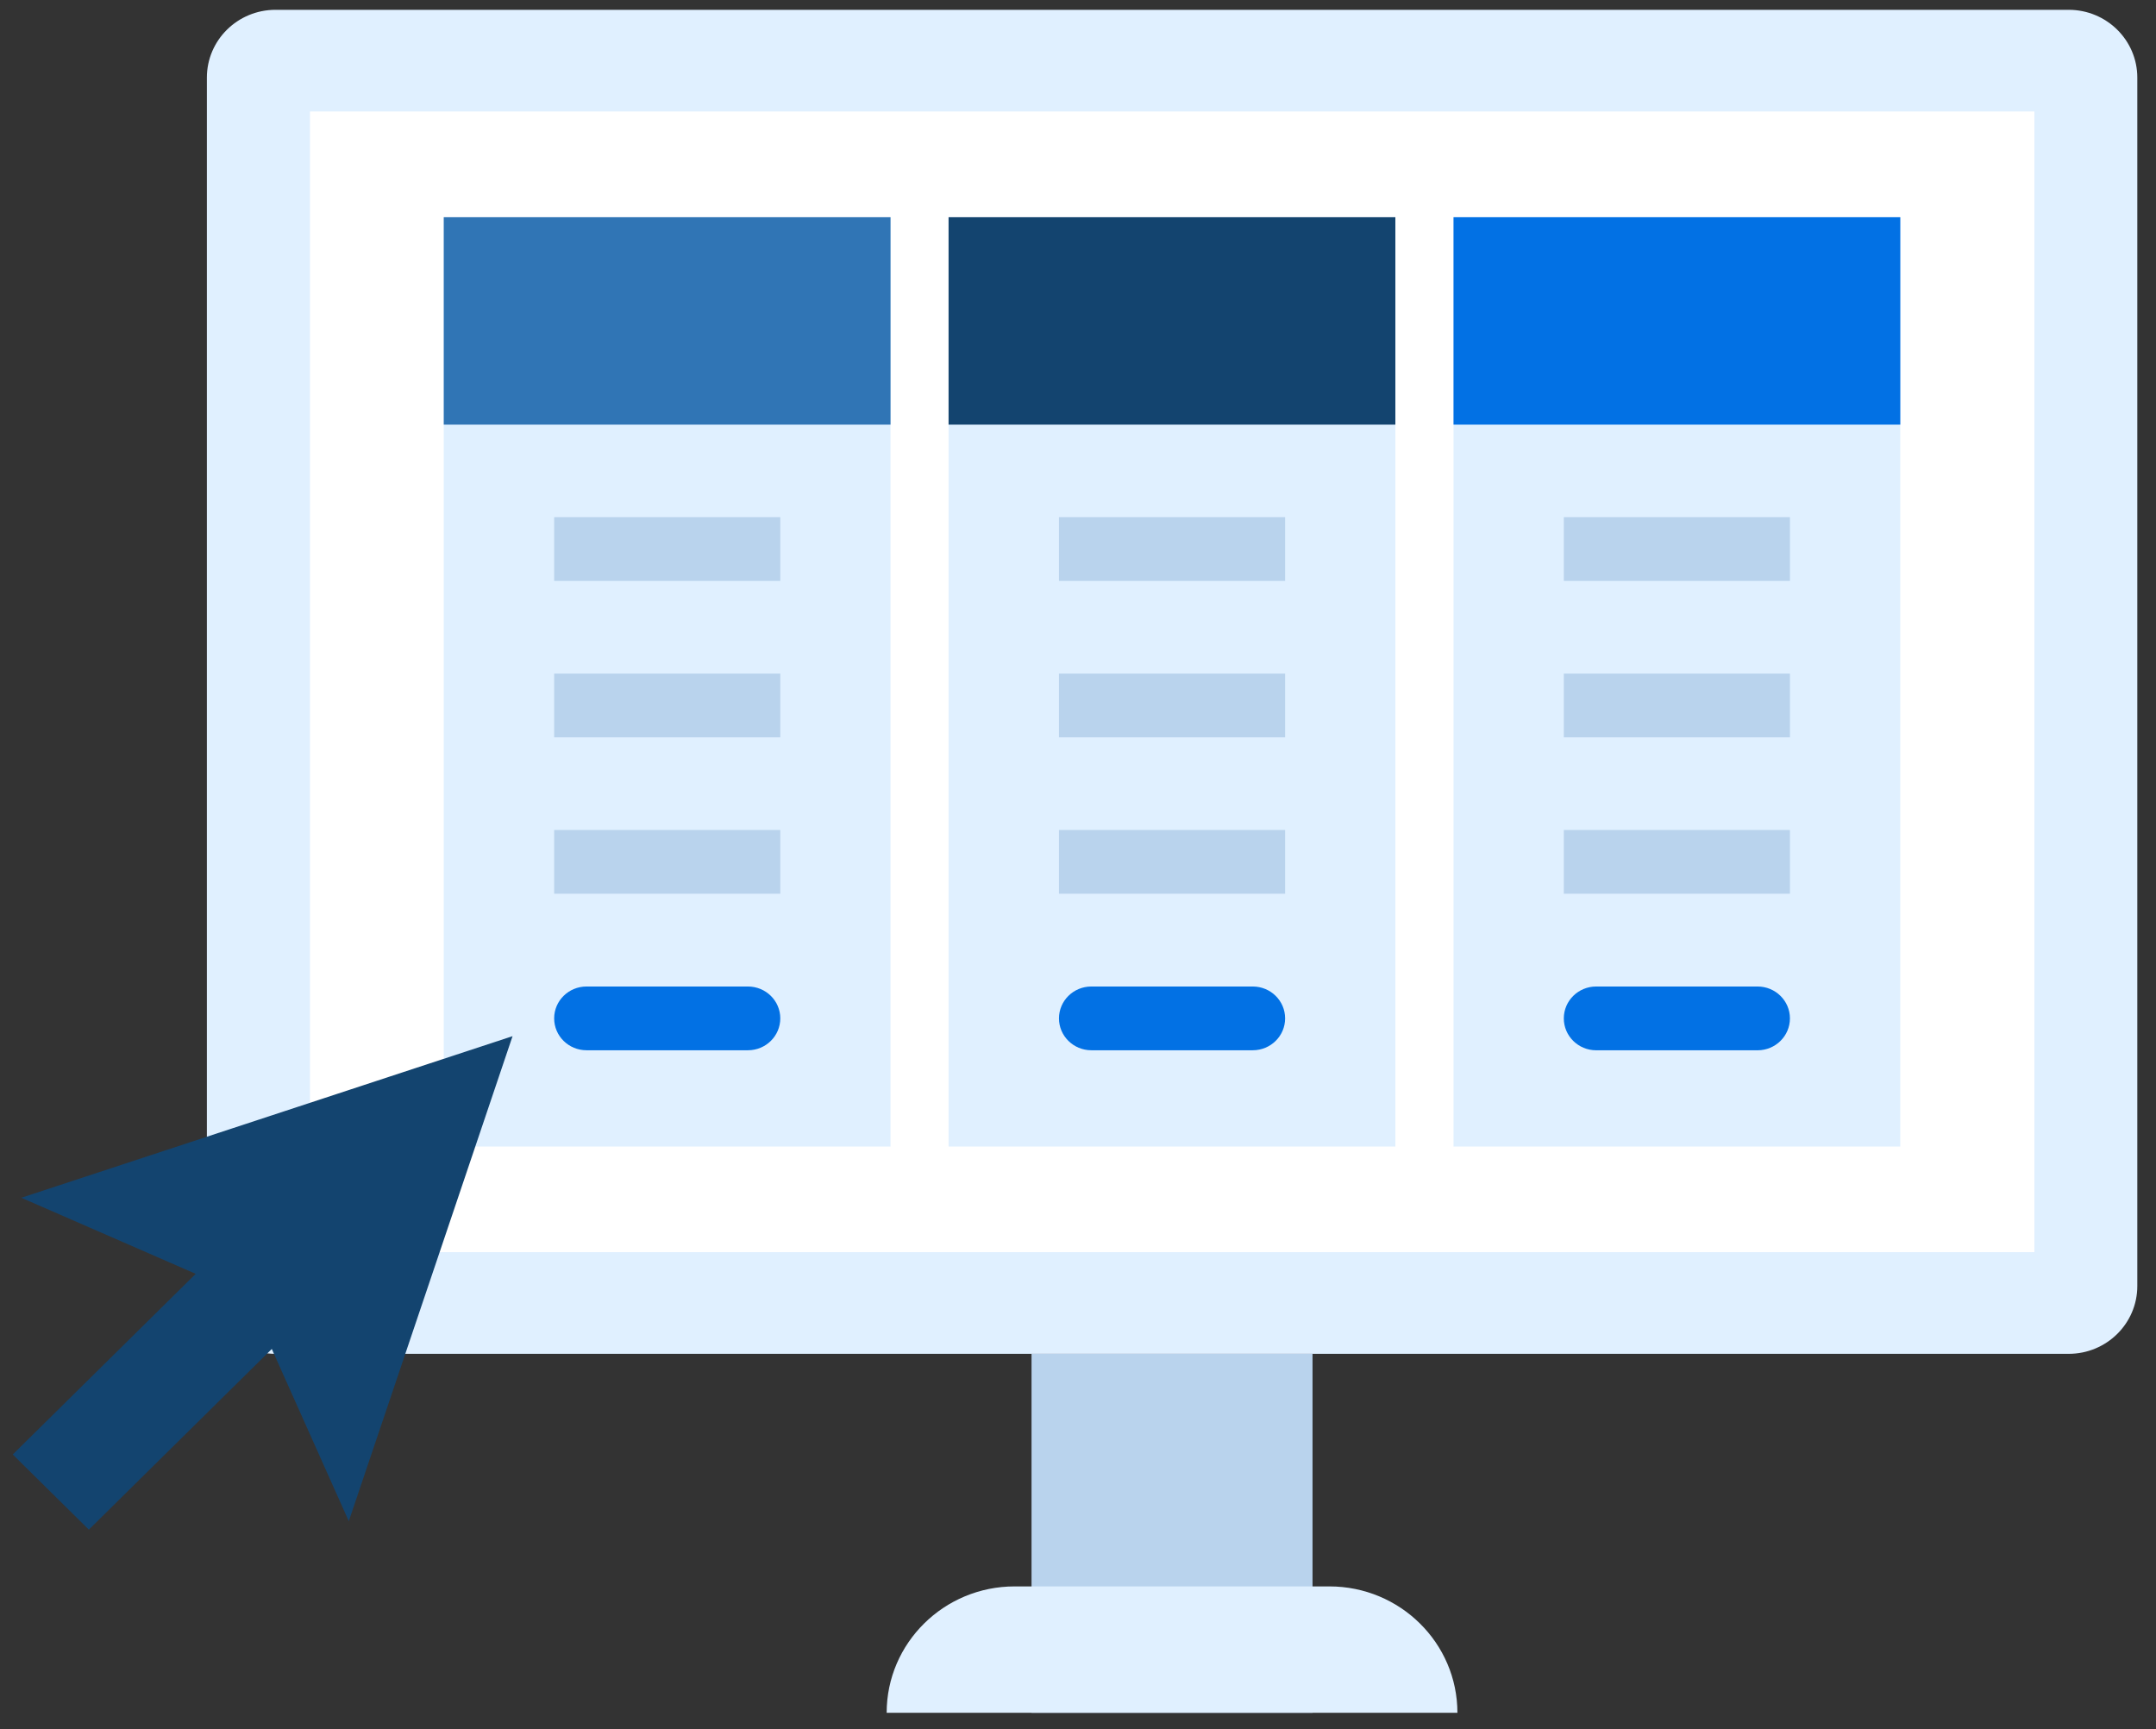 <svg width="91" height="73" viewBox="0 0 91 73" fill="none" xmlns="http://www.w3.org/2000/svg">
<rect x="0" y="0" width="91" height="73" fill="#333333" stroke="none"/>
<g id="Group">
<path id="Vector" d="M87.313 0.414H11.631C10.03 0.414 8.732 1.695 8.732 3.276V54.283C8.732 55.864 10.03 57.146 11.631 57.146H87.313C88.914 57.146 90.211 55.864 90.211 54.283V3.276C90.211 1.695 88.914 0.414 87.313 0.414Z" fill="#E0F0FF"/>
<path id="Vector_2" d="M85.866 52.854V4.706L13.083 4.706V52.854L85.866 52.854Z" fill="white"/>
<g id="Group_2">
<path id="Vector_3" d="M37.587 9.169H18.73V48.396H37.587V9.169Z" fill="#E0F0FF"/>
<path id="Vector_4" d="M58.895 9.169H40.037V48.396H58.895V9.169Z" fill="#E0F0FF"/>
<path id="Vector_5" d="M80.207 9.169H61.35V48.396H80.207V9.169Z" fill="#E0F0FF"/>
</g>
<g id="Group_3">
<path id="Vector_6" d="M37.587 9.169H18.73V17.924H37.587V9.169Z" fill="#3075B5"/>
<path id="Vector_7" d="M58.895 9.169H40.037V17.924H58.895V9.169Z" fill="#13446F"/>
<path id="Vector_8" d="M80.207 9.169H61.35V17.924H80.207V9.169Z" fill="#0271E4"/>
</g>
<path id="Vector_9" d="M75.549 21.83H66.005V24.521H75.549V21.83Z" fill="#B9D3ED"/>
<path id="Vector_10" d="M75.549 28.432H66.005V31.123H75.549V28.432Z" fill="#B9D3ED"/>
<path id="Vector_11" d="M75.549 35.034H66.005V37.725H75.549V35.034Z" fill="#B9D3ED"/>
<path id="Vector_12" d="M74.185 41.641H67.37C66.616 41.641 66.005 42.244 66.005 42.987C66.005 43.73 66.616 44.333 67.37 44.333H74.185C74.938 44.333 75.549 43.73 75.549 42.987C75.549 42.244 74.938 41.641 74.185 41.641Z" fill="#0271E4"/>
<path id="Vector_13" d="M54.242 21.83H44.697V24.521H54.242V21.83Z" fill="#B9D3ED"/>
<path id="Vector_14" d="M54.242 28.432H44.697V31.123H54.242V28.432Z" fill="#B9D3ED"/>
<path id="Vector_15" d="M54.242 35.034H44.697V37.725H54.242V35.034Z" fill="#B9D3ED"/>
<path id="Vector_16" d="M52.877 41.641H46.062C45.308 41.641 44.697 42.243 44.697 42.986C44.697 43.73 45.308 44.332 46.062 44.332H52.877C53.631 44.332 54.242 43.73 54.242 42.986C54.242 42.243 53.631 41.641 52.877 41.641Z" fill="#0271E4"/>
<path id="Vector_17" d="M32.934 21.83H23.39V24.521H32.934V21.83Z" fill="#B9D3ED"/>
<path id="Vector_18" d="M32.934 28.432H23.39V31.123H32.934V28.432Z" fill="#B9D3ED"/>
<path id="Vector_19" d="M32.934 35.034H23.39V37.725H32.934V35.034Z" fill="#B9D3ED"/>
<path id="Vector_20" d="M31.569 41.641H24.755C24.001 41.641 23.39 42.243 23.39 42.986C23.39 43.73 24.001 44.332 24.755 44.332H31.569C32.323 44.332 32.934 43.73 32.934 42.986C32.934 42.243 32.323 41.641 31.569 41.641Z" fill="#0271E4"/>
<path id="Vector_21" d="M55.399 57.145H43.539V72.298H55.399V57.145Z" fill="#B9D3ED"/>
<path id="Vector_22" d="M42.825 66.963H56.113C59.093 66.963 61.514 69.355 61.514 72.298H37.424C37.424 69.355 39.845 66.963 42.825 66.963Z" fill="#E0F0FF"/>
<path id="Vector_23" d="M14.722 64.21L11.472 56.941L3.75 64.567L0.538 61.395L8.26 53.769L0.9 50.558L21.634 43.737L14.722 64.21Z" fill="#13446F"/>
</g>
</svg>
